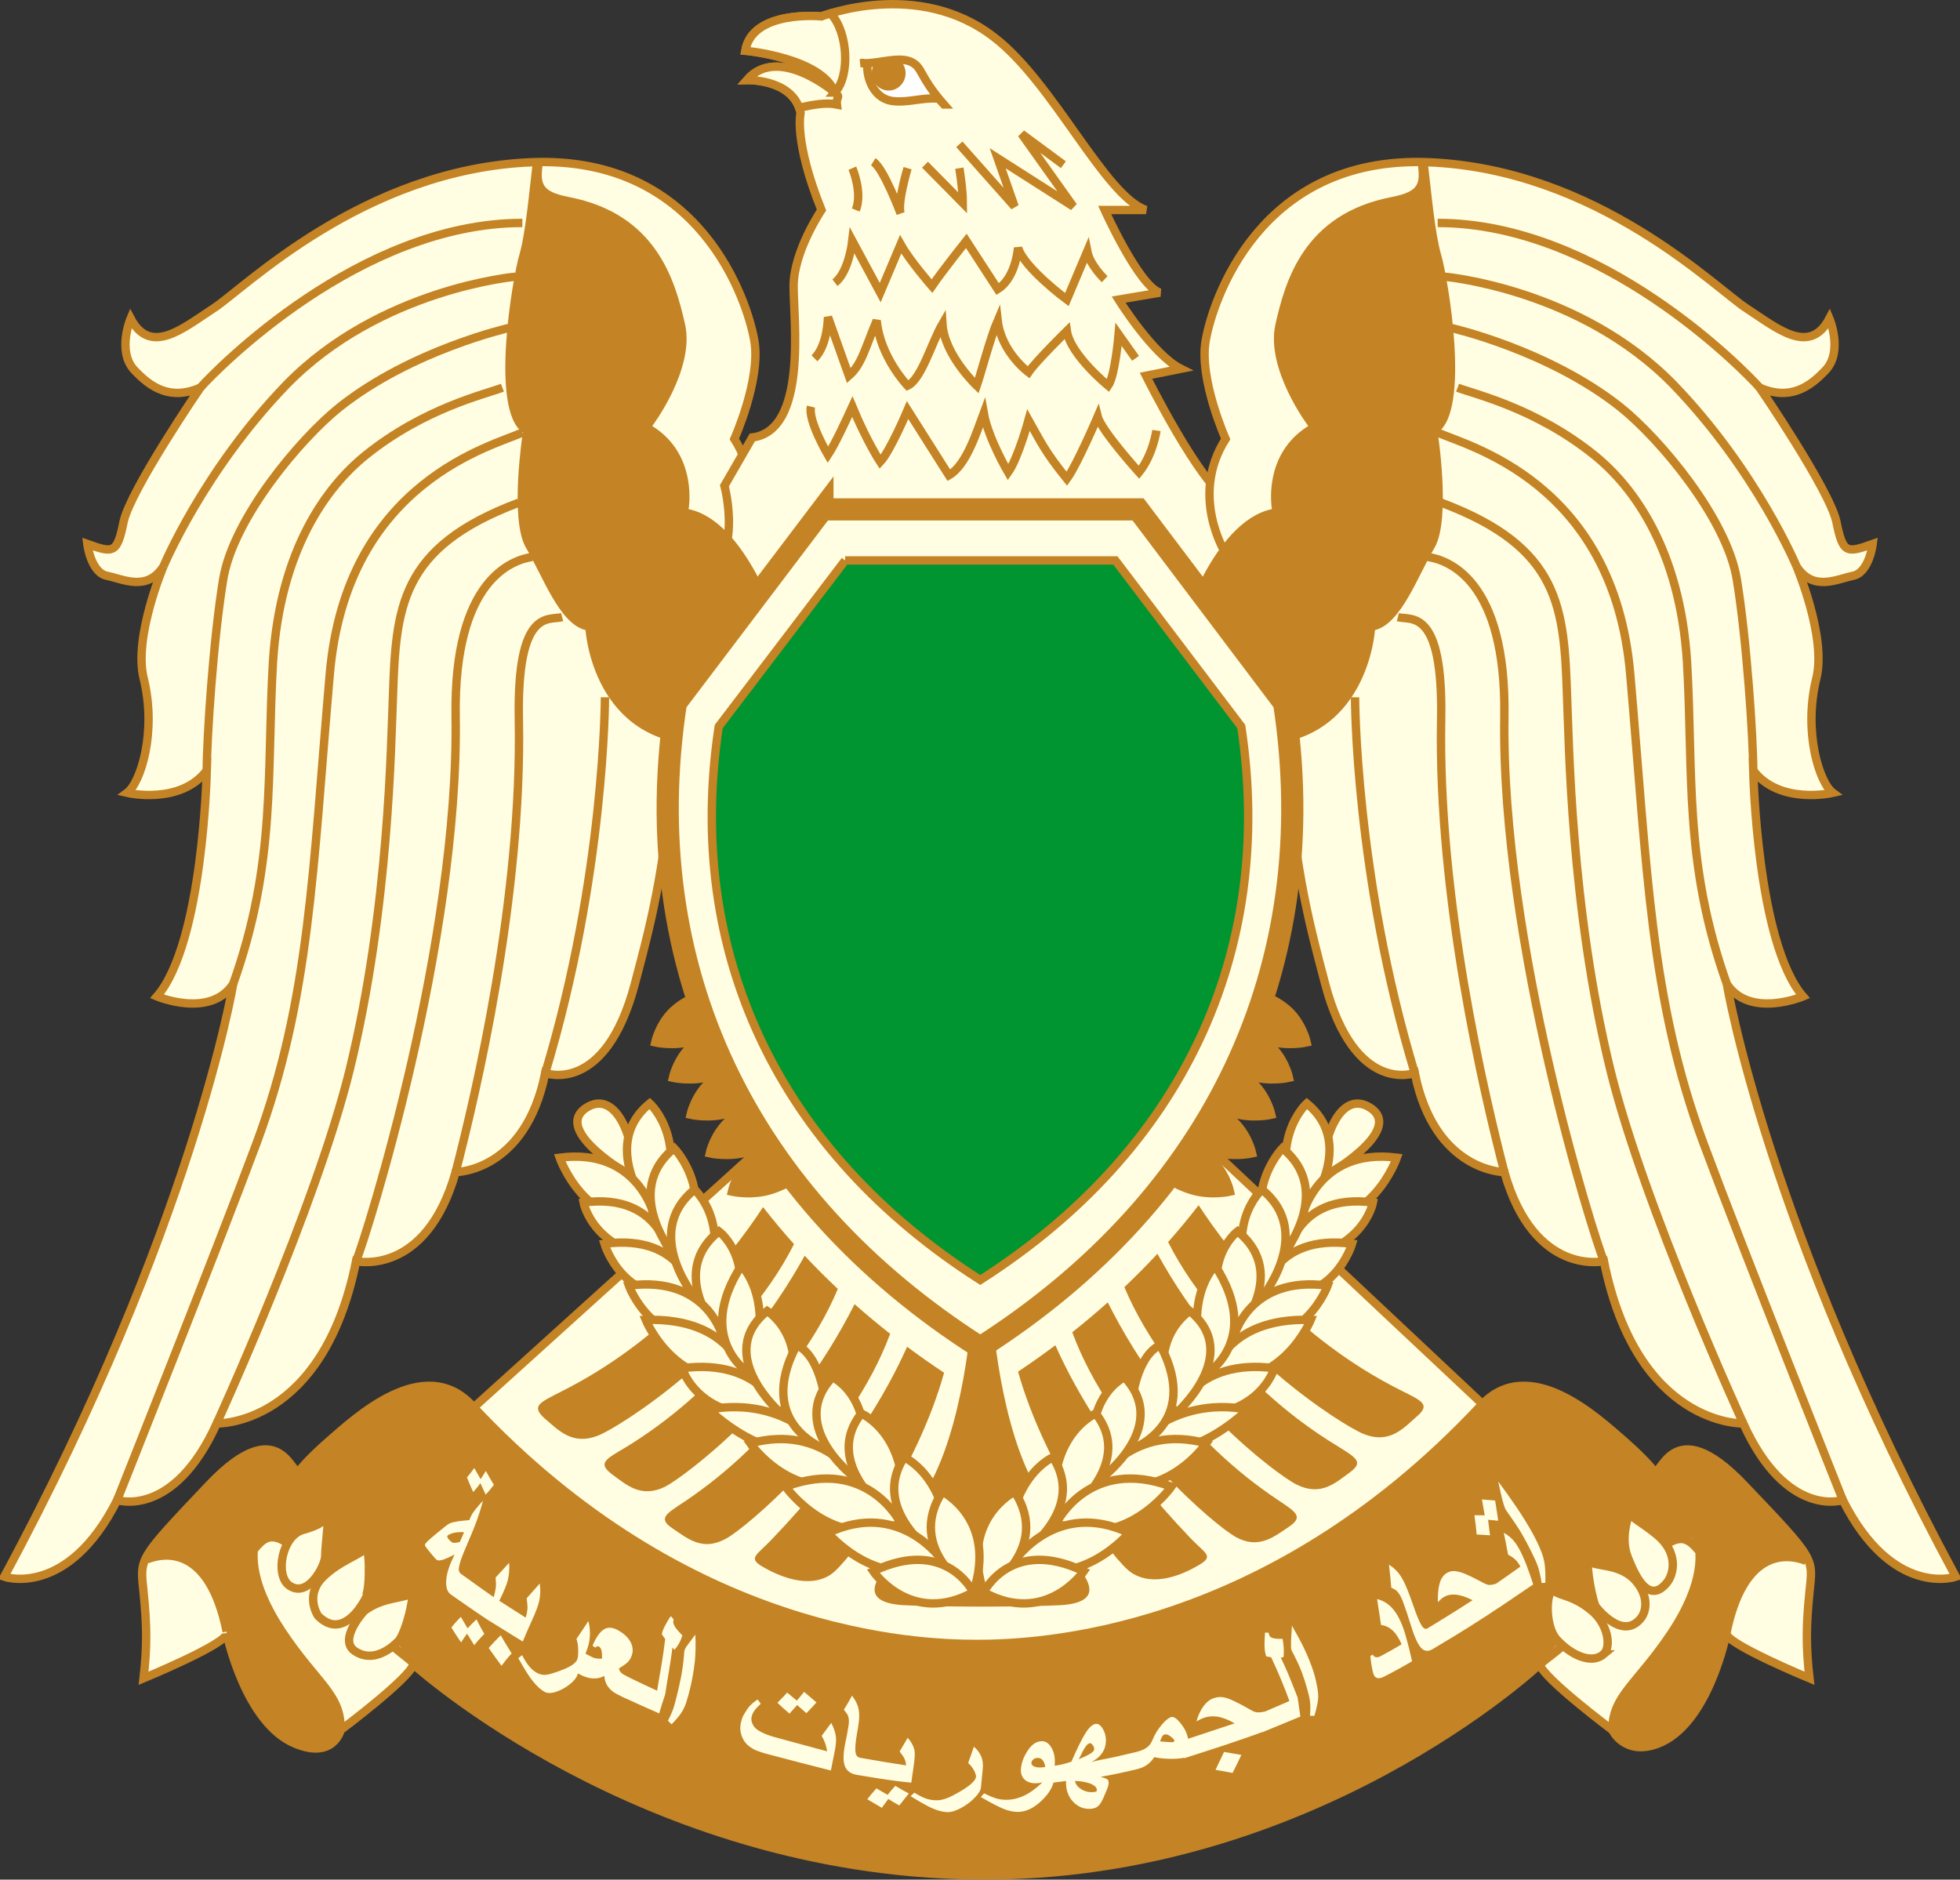 <?xml version="1.0" encoding="UTF-8" standalone="no"?>
<!-- Creator: CorelDRAW -->

<svg
   xmlns:dc="http://purl.org/dc/elements/1.1/"
   xmlns:cc="http://creativecommons.org/ns#"
   xmlns:rdf="http://www.w3.org/1999/02/22-rdf-syntax-ns#"
   xmlns:svg="http://www.w3.org/2000/svg"
   xmlns="http://www.w3.org/2000/svg"
   xmlns:sodipodi="http://sodipodi.sourceforge.net/DTD/sodipodi-0.dtd"
   xmlns:inkscape="http://www.inkscape.org/namespaces/inkscape"
   xml:space="preserve"
   width="441.907"
   height="423.794"
   shape-rendering="geometricPrecision"
   text-rendering="geometricPrecision"
   image-rendering="optimizeQuality"
   clip-rule="evenodd"
   viewBox="0 0 12471610 11960395"
   version="1.1"
   id="svg2"
   inkscape:version="0.47 r22583"
   sodipodi:docname="ZZ2.svg"
   style="fill-rule:evenodd"><rect x="0" y="0" width="12471610" height="11960395" fill="#333333" stroke="none"/><sodipodi:namedview
   pagecolor="#ffffff"
   bordercolor="#666666"
   borderopacity="1"
   objecttolerance="10"
   gridtolerance="10"
   guidetolerance="10"
   inkscape:pageopacity="0"
   inkscape:pageshadow="2"
   inkscape:window-width="1280"
   inkscape:window-height="1004"
   id="namedview174"
   showgrid="false"
   inkscape:zoom="1.4283661"
   inkscape:cx="367.43992"
   inkscape:cy="157.38768"
   inkscape:window-x="-8"
   inkscape:window-y="-8"
   inkscape:window-maximized="1"
   inkscape:current-layer="svg2" />
 <defs
   id="defs4"><inkscape:perspective
   sodipodi:type="inkscape:persp3d"
   inkscape:vp_x="0 : 230.31496 : 1"
   inkscape:vp_y="0 : 1000 : 0"
   inkscape:vp_z="460.62991 : 230.31496 : 1"
   inkscape:persp3d-origin="230.31496 : 153.5433 : 1"
   id="perspective178" />
   <clipPath
   id="id0">
    <path
   d="m 6270380,1184790 c -66510,-76010 -101350,-126680 -148860,-212190 -69670,-133020 -240700,-41180 -380050,-50680 22170,-6330 41170,6340 41170,22170 0,91850 50680,202700 158360,218530 98180,12670 190030,-22170 285040,-15830 15830,0 28500,22170 44340,38000 z"
   id="path7" />
   </clipPath>
 </defs>
 <g
   id="Layer_x0020_1"
   transform="translate(-264190,-519941.87)">
  <path
   d="m 6479410,12453400 c -2134640,-22170 -3585180,-1342860 -3585180,-1342860 -22170,88680 -462400,418060 -462400,418060 0,0 -44340,186860 -285040,88680 -323040,-129850 -440230,-703100 -440230,-703100 0,66510 -528910,285040 -528910,285040 22170,-196360 22170,-329380 0,-547910 -22170,-221700 -41170,-199530 418060,-684100 462400,-484570 528910,-22170 573250,-88680 0,0 44340,-63340 196360,-196360 155190,-133020 595420,-551080 902630,-218530 1371360,1466380 2837740,1517050 3211460,1517050 373720,0 1836930,-50670 3208290,-1517050 307210,-332550 747440,85510 902630,218530 152020,133020 196360,196360 196360,196360 44340,66510 110850,-395890 573250,88680 462400,484570 440230,462400 418060,684100 -22170,218530 -22170,351550 0,547910 0,0 -528910,-218530 -528910,-285040 0,0 -114020,582750 -440230,703100 -209030,76010 -285040,-88680 -285040,-88680 0,0 -440230,-329380 -462400,-418060 0,0 -1450540,1365030 -3582010,1342860 z"
   id="path11"
   style="fill:#009e60" />
  <polygon
   points="3122390,9616710 5255590,7687090 7795880,7666990 9835390,9583710 8394190,10692800 6457060,11343700 4363310,10752600 "
   id="polygon13"
   style="fill:#fffee2;stroke:#c48324;stroke-width:53340" />
  <g
   id="_47212472">
   <path
   id="_46568480"
   d="m 8258600,6851340 c 0,0 84840,0 188530,84840 103690,84840 131970,216810 131970,216810 0,0 -122550,28270 -245090,-9430 -122540,-37710 -179100,-94260 -179100,-94260 l 103690,-197960 z"
   style="fill:#c48324;stroke:#c48324;stroke-width:53340" />
   <path
   id="_105117120"
   d="m 8146060,7076430 c 0,0 84830,0 188520,84840 103690,84830 131970,216800 131970,216800 0,0 -122540,28280 -245080,-9420 -122540,-37710 -179100,-94270 -179100,-94270 l 103690,-197950 z"
   style="fill:#c48324;stroke:#c48324;stroke-width:53340" />
   <path
   id="_99531504"
   d="m 8033510,7311510 c 0,0 84840,0 188530,84840 103690,84840 131970,216810 131970,216810 0,0 -122540,28280 -245090,-9430 -122540,-37700 -179100,-94260 -179100,-94260 l 103690,-197960 z"
   style="fill:#c48324;stroke:#c48324;stroke-width:53340" />
   <path
   id="_100008936"
   d="m 7911540,7557170 c 0,0 84840,0 188530,84840 103690,84840 131970,216810 131970,216810 0,0 -122540,28280 -245080,-9430 -122550,-37710 -179110,-94260 -179110,-94260 l 103690,-197960 z"
   style="fill:#c48324;stroke:#c48324;stroke-width:53340" />
   <path
   id="_99531464"
   d="m 7770720,7800830 c 0,0 84840,0 188530,84830 103690,84840 131970,216810 131970,216810 0,0 -122540,28280 -245090,-9430 -122540,-37700 -179100,-94260 -179100,-94260 l 103690,-197950 z"
   style="fill:#c48324;stroke:#c48324;stroke-width:53340" />
  </g>
  <g
   id="_46848968">
   <path
   id="_103554712"
   d="m 4753500,6851340 c 0,0 -84840,0 -188530,84840 -103690,84840 -131970,216810 -131970,216810 0,0 122540,28270 245090,-9430 122540,-37710 179100,-94260 179100,-94260 l -103690,-197960 z"
   style="fill:#c48324;stroke:#c48324;stroke-width:53340" />
   <path
   id="_103622104"
   d="m 4866040,7076430 c 0,0 -84840,0 -188530,84840 -103690,84830 -131960,216800 -131960,216800 0,0 122540,28280 245080,-9420 122540,-37710 179100,-94270 179100,-94270 l -103690,-197950 z"
   style="fill:#c48324;stroke:#c48324;stroke-width:53340" />
   <path
   id="_100564448"
   d="m 4978590,7311510 c 0,0 -84840,0 -188530,84840 -103690,84840 -131970,216810 -131970,216810 0,0 122540,28280 245080,-9430 122550,-37700 179110,-94260 179110,-94260 l -103690,-197960 z"
   style="fill:#c48324;stroke:#c48324;stroke-width:53340" />
   <path
   id="_47610432"
   d="m 5100550,7557170 c 0,0 -84830,0 -188520,84840 -103690,84840 -131970,216810 -131970,216810 0,0 122540,28280 245080,-9430 122550,-37710 179100,-94260 179100,-94260 l -103690,-197960 z"
   style="fill:#c48324;stroke:#c48324;stroke-width:53340" />
   <path
   id="_46849008"
   d="m 5241380,7800830 c 0,0 -84840,0 -188530,84830 -103690,84840 -131970,216810 -131970,216810 0,0 122540,28280 245090,-9430 122540,-37700 179100,-94260 179100,-94260 l -103690,-197950 z"
   style="fill:#c48324;stroke:#c48324;stroke-width:53340" />
  </g>
  <path
   d="m 6501580,8928400 76010,-53840 c 0,0 44340,734770 297710,1143330 139350,221690 253370,462400 275540,506740 22170,41170 142520,190020 -133020,209030 -186860,9500 -506740,9500 -506740,9500 0,0 -316710,0 -503570,-9500 -275540,-19010 -155190,-167860 -133020,-209030 22170,-44340 136190,-285050 275540,-506740 253370,-408560 297710,-1143330 297710,-1143330 l 53840,53840 z"
   id="path27"
   style="fill:#c48324" />
  <path
   d="m 4937020,4041530 c 0,0 231200,-364210 0,-728430 0,0 171030,-383220 126690,-627090 -41180,-240700 -335720,-1175000 -1412540,-1133830 -1079990,41170 -1840090,810780 -2030120,931130 -190030,123520 -399060,304050 -525740,63350 0,0 -85510,202690 19000,323040 107680,117180 234370,199530 424390,117180 0,0 -443390,649260 -487730,851960 -41170,202690 -63340,202690 -231200,142520 0,0 22170,183690 126680,202700 104520,22160 253370,101340 357890,-60180 0,0 -190030,446560 -126690,709430 85520,345220 -19000,668270 -104510,731610 0,0 338880,79180 506740,-142520 0,0 -22170,1095820 -316710,1437870 0,0 338880,142520 484560,-79180 0,0 -253370,1539220 -1456870,3772040 0,0 402220,139350 718940,-487740 0,0 357880,120350 633420,-487730 0,0 674600,22170 886790,-1032480 0,0 443400,101340 633430,-566920 0,0 443390,0 570080,-630250 0,0 381360,144350 570080,-566920 121270,-457070 196410,-757870 259740,-1568660 166620,470660 303330,76210 333300,-39300 117420,-452630 40380,-1131600 40380,-1131600 z"
   id="path29"
   style="fill:#fffee2;stroke:#c48324;stroke-width:53340" />
  <path
   d="m 6479410,12453400 c -2134640,-22170 -3585180,-1342860 -3585180,-1342860 -22170,88680 -462400,418060 -462400,418060 0,0 -44340,186860 -285040,88680 -323040,-129850 -440230,-703100 -440230,-703100 0,66510 -528910,285040 -528910,285040 22170,-196360 22170,-329380 0,-547910 -22170,-221700 -41170,-199530 418060,-684100 462400,-484570 528910,-22170 573250,-88680 0,0 44340,-63340 196360,-196360 155190,-133020 595420,-551080 902630,-218530 1371360,1466380 2837740,1517050 3211460,1517050 373720,0 1836930,-50670 3208290,-1517050 307210,-332550 747440,85510 902630,218530 152020,133020 196360,196360 196360,196360 44340,66510 110850,-395890 573250,88680 462400,484570 440230,462400 418060,684100 -22170,218530 -22170,351550 0,547910 0,0 -528910,-218530 -528910,-285040 0,0 -114020,582750 -440230,703100 -209030,76010 -285040,-88680 -285040,-88680 0,0 -440230,-329380 -462400,-418060 0,0 -1450540,1365030 -3582010,1342860 z"
   id="path31"
   style="fill:#c48324" />
  <path
   d="m 2927990,11139900 c -22160,-18850 -33760,-29370 -33760,-29370 -22170,88680 -462400,418060 -462400,418060 0,0 -690,2900 -2350,7780 -16570,-65970 -44660,-171860 -69980,-239380 -39000,-104000 -227500,-286000 -364000,-487500 -136500,-201500 -117000,-416000 -117000,-416000 0,0 84500,-97500 149500,-91000 65000,6500 208000,117000 409500,305500 201500,188500 494000,526500 494000,526500 l -3510,5410 z m -1220720,-222450 -710,-3280 c 0,66510 -528910,285040 -528910,285040 22170,-196360 22170,-329380 0,-547910 -9620,-96170 -18590,-146450 11760,-212100 27520,-9860 69040,-22430 110590,-26210 71500,-6500 149500,13000 266500,110500 98380,81980 132430,320200 140770,393960 z m 10068700,-456490 c 19070,55860 10610,105040 2080,190340 -22170,218530 -22170,351550 0,547910 0,0 -446450,-184430 -518970,-265980 5040,-56420 29990,-283940 109470,-357740 91000,-84500 149500,-162500 286000,-143000 42910,6130 84510,16780 121420,28470 z m -1273440,1051520 c -88240,-67120 -421830,-325040 -441060,-401950 0,0 -21550,20250 -62910,55540 l -1510,-12080 c 0,0 214500,-195000 559000,-559000 344500,-364000 370500,-279500 435500,-292500 65000,-13000 84500,84500 84500,84500 0,0 0,136500 -32500,234000 -32500,97500 -169000,325000 -364000,552500 -195000,227500 -175500,338000 -175500,338000 l -1520,990 z"
   id="path33"
   style="fill:#fffee2" />
  <g
   id="_103757528">
   <path
   id="_104419856"
   d="m 5119610,8200970 c -222100,338530 -641230,853230 -1291080,1177160 -129850,66510 -186860,88680 -98180,167860 88680,76010 177360,174190 342050,107680 138800,-56050 902960,-539570 1244080,-1217270 -68350,-76220 -134000,-154690 -196870,-235430 z"
   style="fill:#c48324" />
   <path
   id="_104431664"
   d="m 5384270,8510300 c -190330,344590 -552050,863070 -1144010,1222550 -123520,72840 -174200,98180 -82350,167850 91850,66510 183690,155190 338880,79180 126980,-66140 817310,-585320 1098540,-1258430 -72690,-68250 -143070,-138630 -211060,-211150 z"
   style="fill:#c48324" />
   <path
   id="_100122360"
   d="m 5701900,8818540 c -177920,352920 -515700,877160 -1081590,1256350 -120350,79180 -171020,107690 -76010,171030 95010,63340 190030,148850 342050,63340 124180,-68700 788350,-618030 1041870,-1302110 -77430,-60810 -152910,-123680 -226320,-188610 z"
   style="fill:#c48324" />
   <path
   id="_100122256"
   d="m 6036160,9089590 c -131040,293890 -382720,726660 -858440,1222840 -98180,104510 -158350,120350 -60170,177360 98180,57010 288210,142520 430730,50670 117880,-76880 553000,-674300 723170,-1285440 -80070,-53210 -158550,-108350 -235290,-165430 z"
   style="fill:#c48324" />
   <path
   id="_104323120"
   d="m 7891130,8188780 c 221370,338500 640240,855050 1289830,1179850 133020,66510 186860,88680 98180,164690 -85510,76010 -174190,177360 -338880,110850 -138850,-56070 -901250,-542150 -1243390,-1220940 67450,-75920 132230,-154070 194260,-234450 z"
   style="fill:#c48324" />
   <path
   id="_102633280"
   d="m 7628950,8497920 c 190880,345220 553120,864540 1143450,1222260 120350,76010 171030,101350 82350,167850 -91850,66510 -183700,155190 -338880,79180 -129550,-63450 -815190,-583840 -1097180,-1257040 72440,-68600 142550,-139370 210260,-212250 z"
   style="fill:#c48324" />
   <path
   id="_104350776"
   d="m 7313050,8807180 c 177060,353540 513630,877930 1079300,1255050 117180,79170 167860,107680 76010,171020 -95010,63340 -193200,148860 -342050,66510 -126670,-71250 -787510,-619710 -1039270,-1302630 77360,-61250 152730,-124570 226010,-189950 z"
   style="fill:#c48324" />
   <path
   id="_105174832"
   d="m 6979480,9079970 c 130540,294200 381220,726620 855460,1222960 95010,101340 158350,117180 60170,174190 -95010,57010 -285040,145690 -430730,50670 -115170,-74210 -550820,-669610 -722180,-1279790 80790,-54040 159930,-110020 237280,-168030 z"
   style="fill:#c48324" />
  </g>
  <path
   d="m 7948950,4842820 310380,-658760 c -275540,-88680 -177360,-484570 -177360,-484570 -177360,-88680 -525740,-788620 -525740,-788620 l 221700,-44340 c -177360,-88680 -395890,-440230 -395890,-440230 l 262870,-44340 c -133020,-41170 -351550,-525740 -351550,-525740 l 262870,0 C 7293360,1767540 6967150,1045440 6590260,757230 6105690,380350 5491270,624210 5491270,624210 c 0,0 -440230,-44340 -484570,218540 0,0 484570,44340 570080,266030 0,0 -361050,-310370 -560580,-79170 0,0 297710,-9510 342050,209030 0,0 -44340,177350 133020,617580 0,0 -177360,262870 -177360,484570 0,218530 88680,918470 -262870,962810 l -177360,307210 c 0,0 133020,484570 -174190,617580 l 307210,614430 2942250,0 z"
   id="path44"
   style="fill:#fffee2;stroke:#c48324;stroke-width:53340" />
  <path
   d="m 7030490,1568020 c -88680,-65450 -177360,-130910 -266040,-196370 109800,154140 219590,308260 329380,462400 -160460,-102410 -320930,-204810 -481400,-307210 35900,102400 71790,204800 107680,307210 -117180,-131970 -234360,-263930 -351550,-395890 m -680930,152030 c 0,0 66510,155180 22170,266030 m 329380,-266030 c 0,0 -66510,221690 -44340,288200 0,0 -107680,-288200 -174190,-329380 m 547910,41180 c 0,0 22170,133010 22170,221690 0,0 -174190,-177350 -240700,-243860"
   id="path46"
   style="fill:none;stroke:#c48324;stroke-width:53340" />
  <path
   d="m 7293360,2296450 c 0,0 -93580,-88120 -110850,-177360 -43290,102410 -86570,204820 -129850,307210 0,0 -272440,-201690 -310380,-329380 -14960,129490 -63340,221700 -129850,262880 -66510,-102400 -133020,-204810 -199530,-307220 0,0 -151370,189970 -218530,288210 0,0 -139530,-159080 -199530,-266040 -43280,102410 -86560,204820 -129850,307210 -59120,-109780 -118230,-219570 -177360,-329380 0,0 -22170,199530 -110850,266040"
   id="path48"
   style="fill:none;stroke:#c48324;stroke-width:53340" />
  <path
   d="m 7489720,2800020 c -35900,-50670 -71800,-101340 -107680,-152020 0,0 -22170,262870 -66510,326220 0,0 -240700,-196370 -262870,-348390 0,0 -199530,196360 -243870,262870 0,0 -173130,-126640 -196360,-329380 -45410,105150 -110850,351550 -133020,414900 0,0 -205510,-193450 -218530,-392730 -69320,119490 -133020,351550 -221700,392730 0,0 -175510,-182820 -196360,-414900 -75380,180040 -95480,279870 -177360,351550 -44340,-124560 -88680,-249140 -133020,-373720 0,0 0,177360 -85510,262870"
   id="path50"
   style="fill:none;stroke:#c48324;stroke-width:53340" />
  <path
   d="m 7622740,3259260 c 0,0 -22170,155190 -110850,266030 0,0 -240700,-266030 -262870,-354710 0,0 -133020,310370 -196360,395890 -144130,-178460 -168910,-241180 -243870,-373720 0,0 -66510,243870 -129850,332540 0,0 -127170,-216510 -155190,-376880 -45430,121880 -110850,332540 -221700,395890 -87630,-138300 -175250,-276590 -262870,-414900 0,0 -110850,262880 -174190,329390 0,0 -84820,-128500 -177360,-351560 -38240,83650 -110850,240710 -155190,307220 0,0 -129850,-221700 -107680,-307220"
   id="path52"
   style="fill:none;stroke:#c48324;stroke-width:53340" />
  <path
   d="m 6270380,1184790 c -66510,-76010 -101350,-126680 -148860,-212190 -69670,-133020 -240700,-41180 -380050,-50680 22170,-6330 41170,6340 41170,22170 0,91850 50680,202700 158360,218530 98180,12670 190030,-22170 285040,-15830 15830,0 28500,22170 44340,38000 z"
   id="path54"
   style="fill:#ffffff" />
  <g
   clip-path="url(#id0)"
   id="g56">
   <g
   id="_45709960">
    <path
   id="_466408241"
   d="m 5918830,1096110 c -60180,0 -107680,-50670 -107680,-110840 0,-60180 47500,-107690 107680,-107690 60170,0 107680,47510 107680,107690 0,60170 -47510,110840 -107680,110840 z"
   style="fill:#c48324" />
   </g>
  </g>
  <path
   d="m 6270380,1184790 c -66510,-76010 -101350,-126680 -148860,-212190 -69670,-133020 -240700,-41180 -380050,-50680 22170,-6330 41170,6340 41170,22170 0,91850 50680,202700 158360,218530 98180,12670 190030,-22170 285040,-15830 15830,0 28500,22170 44340,38000 z"
   id="path60"
   style="fill:none;stroke:#c48324;stroke-width:53340" />
  <path
   d="m 5589450,1184790 c -6340,-53840 28500,-41170 -12670,-76010 0,0 -361050,-310370 -560580,-79170 0,0 266830,-8500 332870,176040 86760,-19520 171630,-35080 240380,-20860 z m -12670,-76010 c 98180,-107680 82350,-380050 -22170,-497230 l -5930,-6580 c -36680,11060 -57410,19240 -57410,19240 0,0 -440230,-44340 -484570,218540 0,0 484570,44340 570080,266030 z"
   id="path62"
   style="fill:#fffee2;stroke:#c48324;stroke-width:53340" />
  <path
   d="m 8062970,4041530 c 0,0 -231200,-364210 0,-728430 0,0 -171030,-383220 -126690,-627090 41180,-240700 335720,-1175000 1412540,-1133830 1079990,41170 1840090,810780 2030120,931130 190030,123520 399060,304050 525740,63350 0,0 85510,202690 -19000,323040 -107680,117180 -234370,199530 -424390,117180 0,0 443390,649260 487730,851960 41170,202690 63340,202690 231200,142520 0,0 -22170,183690 -126680,202700 -104520,22160 -253370,101340 -357890,-60180 0,0 190030,446560 126690,709430 -85520,345220 19000,668270 104510,731610 0,0 -338880,79180 -506740,-142520 0,0 22170,1095820 316710,1437870 0,0 -338880,142520 -484560,-79180 0,0 253370,1539220 1456870,3772040 0,0 -402220,139350 -718940,-487740 0,0 -357880,120350 -633420,-487730 0,0 -674600,22170 -886790,-1032480 0,0 -443400,101340 -633430,-566920 0,0 -443390,0 -570080,-630250 0,0 -381360,144350 -570080,-566920 -121270,-457070 -196410,-757870 -259740,-1568660 -166620,470660 -303330,76210 -333300,-39300 -117420,-452630 -40380,-1131600 -40380,-1131600 z"
   id="path64"
   style="fill:#fffee2;stroke:#c48324;stroke-width:53340" />
  <g
   id="_140533680">
   <path
   id="_103631224"
   d="M 11461300,2986880 C 11356780,2869700 10447820,1938570 9412170,1938570"
   style="fill:none;stroke:#c48324;stroke-width:53340" />
   <path
   id="_105021888"
   d="m 9456500,2280620 c 0,0 861460,76010 1456870,687260 528910,547910 782280,1156000 782280,1156000"
   style="fill:none;stroke:#c48324;stroke-width:53340" />
   <path
   id="_46525000"
   d="m 9497670,2606830 c 0,0 617590,139350 1076820,503570 253370,202700 677770,709440 741110,1095820 63340,383230 104510,1013480 104510,1216180"
   style="fill:none;stroke:#c48324;stroke-width:53340" />
   <path
   id="_104656736"
   d="m 9538840,2986880 c 107690,41180 497240,129860 867800,427570 253360,202690 547910,608080 592250,1317520 41170,709430 -22170,1276350 253370,2049120"
   style="fill:none;stroke:#c48324;stroke-width:53340" />
   <path
   id="_139206144"
   d="m 9412160,3271930 c 171020,82340 1121160,304040 1225670,1542380 107690,1235180 126690,2068130 465570,2980260 253370,680930 886790,2270820 886790,2270820"
   style="fill:none;stroke:#c48324;stroke-width:53340" />
   <path
   id="_104642216"
   d="m 11356800,9577660 c 0,0 -630260,-1374530 -845620,-2248660 -253370,-1035640 -262870,-2090290 -275540,-2372170 -19000,-570080 -41170,-953300 -801280,-1238340"
   style="fill:none;stroke:#c48324;stroke-width:53340" />
   <path
   id="_103540272"
   d="m 9348820,4063700 c 126680,19010 500400,142520 487730,1013480 -22170,1441040 566920,3306470 633430,3468000"
   style="fill:none;stroke:#c48324;stroke-width:53340" />
   <path
   id="_103540104"
   d="m 9158790,4446930 c 85510,22170 288210,-60180 275540,649260 -22170,1136990 275540,2394340 402220,2882070"
   style="fill:none;stroke:#c48324;stroke-width:53340" />
   <path
   id="_103508624"
   d="m 8886420,4956830 c 0,0 0,1133830 380050,2391180"
   style="fill:none;stroke:#c48324;stroke-width:53340" />
  </g>
  <path
   d="m 7768430,4548270 c 0,0 209030,-709430 589080,-788610 0,0 -63340,-345210 231200,-528910 0,0 -272370,-361050 -209030,-646090 63340,-281870 183690,-703100 737940,-810780 185660,-36020 182380,-89720 167830,-217420 15240,-3690 9960,-5120 63370,-4280 22830,186110 44340,446560 85510,589080 41170,139360 190030,988140 -22170,1130670 0,0 85510,547910 -19000,731600 -107680,180530 -212200,484570 -380060,525740 0,0 -44340,731610 -760110,731610 l -12660,-114020 -471900,-598590 z"
   id="path76"
   style="fill:#c48324" />
  <g
   id="_105015632">
   <path
   id="_46103624"
   d="M 1538700,2986880 C 1643220,2869700 2552180,1938570 3587830,1938570"
   style="fill:none;stroke:#c48324;stroke-width:53340" />
   <path
   id="_104746024"
   d="m 3543490,2280620 c 0,0 -861460,76010 -1456870,687260 -528910,547910 -782280,1156000 -782280,1156000"
   style="fill:none;stroke:#c48324;stroke-width:53340" />
   <path
   id="_139342672"
   d="m 3502320,2606830 c 0,0 -617590,139350 -1076820,503570 -253370,202700 -677770,709440 -741110,1095820 -63340,383230 -104510,1013480 -104510,1216180"
   style="fill:none;stroke:#c48324;stroke-width:53340" />
   <path
   id="_139342608"
   d="m 3461150,2986880 c -107690,41180 -497240,129860 -867790,427570 -253370,202690 -547920,608080 -592260,1317520 -41170,709430 22170,1276350 -253370,2049120"
   style="fill:none;stroke:#c48324;stroke-width:53340" />
   <path
   id="_105551120"
   d="m 3587830,3271930 c -171020,82340 -1121160,304040 -1225670,1542380 -107690,1235180 -126690,2068130 -465570,2980260 -253370,680930 -886790,2270820 -886790,2270820"
   style="fill:none;stroke:#c48324;stroke-width:53340" />
   <path
   id="_105551040"
   d="m 1643220,9577660 c 0,0 630260,-1374530 845620,-2248660 253370,-1035640 262870,-2090290 275540,-2372170 19000,-570080 41170,-953300 801280,-1238340"
   style="fill:none;stroke:#c48324;stroke-width:53340" />
   <path
   id="_102259512"
   d="m 3651170,4063700 c -126680,19010 -500400,142520 -487730,1013480 22170,1441040 -566920,3306470 -633430,3468000"
   style="fill:none;stroke:#c48324;stroke-width:53340" />
   <path
   id="_99299256"
   d="m 3841200,4446930 c -85510,22170 -288210,-60180 -275540,649260 22170,1136990 -275540,2394340 -402220,2882070"
   style="fill:none;stroke:#c48324;stroke-width:53340" />
   <path
   id="_105015672"
   d="m 4113570,4956830 c 0,0 0,1133830 -380050,2391180"
   style="fill:none;stroke:#c48324;stroke-width:53340" />
  </g>
  <path
   d="m 10416100,11025000 c -31670,0 -57010,-25340 -57010,-60180 0,-31670 25340,-57000 57010,-57000 31670,0 57000,25330 57000,57000 0,34840 -25330,60180 -57000,60180 z"
   id="path88"
   style="fill:#1f1a17;stroke:#1f1a17;stroke-width:7620" />
  <g
   id="_47344672">
   <path
   id="_47639088"
   d="m 10786700,9878530 c 88680,88680 221700,288210 266040,395890 41170,110850 63340,310380 -155190,639760 -221700,329380 -373720,395890 -373720,614420"
   style="fill:none;stroke:#c48324;stroke-width:53340" />
   <path
   id="_99394064"
   d="m 11755800,10451800 c -110850,-44340 -395890,-88680 -506740,462400"
   style="fill:none;stroke:#c48324;stroke-width:53340" />
   <path
   id="_100301656"
   d="m 11071700,10385300 c -107680,-129850 -174190,-110850 -525740,266040 -351550,373720 -351550,351550 -484570,459230"
   style="fill:none;stroke:#c48324;stroke-width:53340" />
  </g>
  <g
   id="_100125792">
   <path
   id="_47344584"
   d="m 2156290,9900700 c -85510,88680 -209030,253370 -250200,364220 -44340,110850 -66510,307210 152020,636590 221700,332550 373720,395890 373720,617590"
   style="fill:none;stroke:#c48324;stroke-width:53340" />
   <path
   id="_46467312"
   d="m 1199820,10442300 c 110850,-44340 395890,-88680 506740,459230"
   style="fill:none;stroke:#c48324;stroke-width:53340" />
   <path
   id="_102379224"
   d="m 1883920,10375800 c 107680,-133020 174190,-110850 525740,262870 351550,373720 351550,351550 484570,462400"
   style="fill:none;stroke:#c48324;stroke-width:53340" />
  </g>
  <path
   d="m 5234730,4548270 c 0,0 -209030,-709430 -589080,-788610 0,0 63340,-345210 -231200,-528910 0,0 272370,-361050 209030,-646090 -63340,-281870 -183690,-703100 -737940,-810780 -185660,-36020 -182380,-89720 -167830,-217420 -15240,-3690 -9960,-5120 -63370,-4280 -22830,186110 -44340,446560 -85510,589080 -41170,139360 -190030,988140 22170,1130670 0,0 -85510,547910 19000,731600 107680,180530 212200,484570 380060,525740 0,0 44340,731610 760110,731610 l 12660,-114020 471900,-598590 z"
   id="path98"
   style="fill:#c48324" />
  <g
   id="_104435904">
   <g
   id="g101">
    <path
   id="_103560856"
   d="m 10875400,10584800 c 41170,-57010 66510,-186860 -66510,-297710 -107680,-88680 -152020,-98180 -174190,-142520 0,0 -66510,152020 -12670,285040 25340,60180 120350,329380 253370,155190 z"
   style="fill:#fffee2;stroke:#c48324;stroke-width:53340" />
    <path
   id="_102668768"
   d="m 10698000,10825500 c 47510,-50670 60180,-158350 -38010,-259700 -104510,-101350 -253360,-72850 -281870,-114020 -28500,-41170 3170,199530 38010,288210 0,0 161520,218530 281870,85510 z"
   style="fill:#fffee2;stroke:#c48324;stroke-width:53340" />
    <path
   id="_102631856"
   d="m 10466800,11047200 c 53840,-47510 28500,-199530 -82340,-285040 -114020,-91850 -190030,-85510 -228040,-117180 -50670,-38010 -72840,215360 15840,310370 91840,98180 218530,155190 294540,91850 z"
   style="fill:#fffee2;stroke:#c48324;stroke-width:53340" />
   </g>
   <g
   id="g106">
    <path
   id="_103653024"
   d="m 2520510,11025000 c -104510,-72840 57010,-250200 60180,-253370 117180,-91850 266030,-79180 297710,-114020 31670,-38000 -15840,212200 -72850,297710 0,0 -142520,167860 -285040,69680 z"
   style="fill:#fffee2;stroke:#c48324;stroke-width:53340" />
    <path
   id="_102928352"
   d="m 2102450,10607000 c -88680,-66510 -44340,-313540 88680,-351550 76010,-22170 133020,-44340 152020,-88680 22170,-44340 -9500,186860 -9500,253370 0,63340 -110850,275540 -231200,186860 z"
   style="fill:#fffee2;stroke:#c48324;stroke-width:53340" />
    <path
   id="_105874096"
   d="m 2289310,10803300 c -6330,-6330 -85510,-133020 28510,-247030 104510,-104520 240700,-142520 269200,-183700 28500,-38000 34840,240700 6340,300880 69670,-145690 -95020,338880 -304050,129850 z"
   style="fill:#fffee2;stroke:#c48324;stroke-width:53340" />
   </g>
  </g>
  <g
   id="_24580424">
   <g
   id="g112">
    <path
   id="_103806952"
   d="m 8686890,8009930 c 0,0 519410,-291370 297710,-440230 -199530,-129850 -319880,231200 -297710,440230 z"
   style="fill:#fffee2;stroke:#c48324;stroke-width:53340" />
    <path
   id="_104449368"
   d="m 8544370,8275970 c 0,0 380050,-452900 34840,-734770 0,0 -278710,250200 -34840,734770 z"
   style="fill:#fffee2;stroke:#c48324;stroke-width:53340" />
    <path
   id="_104645832"
   d="m 8544370,8275970 c 0,0 95010,-456060 608090,-389550 0,0 -164690,475060 -608090,389550 z"
   style="fill:#fffee2;stroke:#c48324;stroke-width:53340" />
    <path
   id="_103805496"
   d="m 8446190,8538840 c 0,0 47510,-433890 554240,-367380 0,0 -60170,332540 -554240,367380 z"
   style="fill:#fffee2;stroke:#c48324;stroke-width:53340" />
    <path
   id="_101932816"
   d="m 8411350,8526170 c 0,0 357890,-418060 12670,-699930 0,0 -300880,310380 -12670,699930 z"
   style="fill:#fffee2;stroke:#c48324;stroke-width:53340" />
    <path
   id="_103627632"
   d="m 8300500,8757370 c 0,0 60180,-389550 566920,-323040 0,0 -120350,411720 -566920,323040 z"
   style="fill:#fffee2;stroke:#c48324;stroke-width:53340" />
    <path
   id="_99049696"
   d="m 8281500,8792210 c 0,0 357880,-421220 12670,-703100 0,0 -278710,250200 -12670,703100 z"
   style="fill:#fffee2;stroke:#c48324;stroke-width:53340" />
    <path
   id="_104486544"
   d="m 8113640,9032910 c 0,0 370550,-399050 25340,-677760 0,0 -285040,215360 -25340,677760 z"
   style="fill:#fffee2;stroke:#c48324;stroke-width:53340" />
    <path
   id="_101206832"
   d="m 8113640,9032910 c 0,0 91850,-399050 598590,-332540 0,0 -152020,421220 -598590,332540 z"
   style="fill:#fffee2;stroke:#c48324;stroke-width:53340" />
    <path
   id="_101206728"
   d="m 7971120,9286280 c 0,0 79180,-386390 633430,-367380 0,0 -186860,452890 -633430,367380 z"
   style="fill:#fffee2;stroke:#c48324;stroke-width:53340" />
    <path
   id="_101024624"
   d="m 7939450,9264110 c 0,0 361050,-218530 57010,-690430 0,0 -218530,205860 -57010,690430 z"
   style="fill:#fffee2;stroke:#c48324;stroke-width:53340" />
    <path
   id="_101024416"
   d="m 7743090,9517480 c 0,0 126680,-357880 630260,-291370 0,0 -104520,357880 -630260,291370 z"
   style="fill:#fffee2;stroke:#c48324;stroke-width:53340" />
    <path
   id="_46828048"
   d="m 7743090,9517480 c 0,0 433890,-376890 91850,-655590 0,0 -310380,193190 -91850,655590 z"
   style="fill:#fffee2;stroke:#c48324;stroke-width:53340" />
    <path
   id="_104761152"
   d="m 7448550,9748680 c 0,0 262870,-351550 753770,-259700 0,0 -348380,361050 -753770,259700 z"
   style="fill:#fffee2;stroke:#c48324;stroke-width:53340" />
    <path
   id="_46069120"
   d="m 7448550,9748680 c 0,0 468730,-155190 199530,-668260 0,0 -212200,50670 -199530,668260 z"
   style="fill:#fffee2;stroke:#c48324;stroke-width:53340" />
    <path
   id="_46255968"
   d="m 7249020,9945040 c 0,0 224860,-370550 690430,-240700 0,0 -262870,389560 -690430,240700 z"
   style="fill:#fffee2;stroke:#c48324;stroke-width:53340" />
    <path
   id="_103542464"
   d="m 7249020,9945040 c 0,0 475070,-335710 171020,-661920 0,0 -304040,136180 -171020,661920 z"
   style="fill:#fffee2;stroke:#c48324;stroke-width:53340" />
    <path
   id="_105750120"
   d="m 6986150,10211100 c 0,0 525740,-345220 250200,-696770 0,0 -338880,145690 -250200,696770 z"
   style="fill:#fffee2;stroke:#c48324;stroke-width:53340" />
    <path
   id="_105351176"
   d="m 6986150,10211100 c 0,0 209030,-427560 731600,-231200 0,0 -300870,424390 -731600,231200 z"
   style="fill:#fffee2;stroke:#c48324;stroke-width:53340" />
    <path
   id="_101931704"
   d="m 6678940,10474000 c 0,0 525740,-307210 285040,-680930 0,0 -307210,129850 -285040,680930 z"
   style="fill:#fffee2;stroke:#c48324;stroke-width:53340" />
    <path
   id="_47332864"
   d="m 6720110,10451800 c 0,0 266040,-395890 728440,-177360 0,0 -332550,395890 -728440,177360 z"
   style="fill:#fffee2;stroke:#c48324;stroke-width:53340" />
    <path
   id="_105891832"
   d="m 6523750,10651300 c 0,0 440230,-266040 196360,-639760 0,0 -351550,177360 -196360,639760 z"
   style="fill:#fffee2;stroke:#c48324;stroke-width:53340" />
    <path
   id="_47370536"
   d="m 6523750,10651300 c 0,0 174190,-354720 636590,-133020 0,0 -240700,351550 -636590,133020 z"
   style="fill:#fffee2;stroke:#c48324;stroke-width:53340" />
   </g>
   <g
   id="g137">
    <path
   id="_102614544"
   d="m 4290930,8009930 c 0,0 -519410,-291370 -297710,-440230 199530,-129850 319880,231200 297710,440230 z"
   style="fill:#fffee2;stroke:#c48324;stroke-width:53340" />
    <path
   id="_102614440"
   d="m 4433450,8275970 c 0,0 -380050,-452900 -34840,-734770 0,0 278710,250200 34840,734770 z"
   style="fill:#fffee2;stroke:#c48324;stroke-width:53340" />
    <path
   id="_46829752"
   d="m 4433450,8275970 c 0,0 -95010,-456060 -608090,-389550 0,0 164690,475060 608090,389550 z"
   style="fill:#fffee2;stroke:#c48324;stroke-width:53340" />
    <path
   id="_46177608"
   d="m 4531630,8538840 c 0,0 -47510,-433890 -554240,-367380 0,0 60170,332540 554240,367380 z"
   style="fill:#fffee2;stroke:#c48324;stroke-width:53340" />
    <path
   id="_104377952"
   d="m 4566470,8526170 c 0,0 -357880,-418060 -12670,-699930 0,0 300880,310380 12670,699930 z"
   style="fill:#fffee2;stroke:#c48324;stroke-width:53340" />
    <path
   id="_105639712"
   d="m 4677320,8757370 c 0,0 -60180,-389550 -566920,-323040 0,0 120360,411720 566920,323040 z"
   style="fill:#fffee2;stroke:#c48324;stroke-width:53340" />
    <path
   id="_106411920"
   d="m 4699490,8792210 c 0,0 -361050,-421220 -15840,-703100 0,0 278710,250200 15840,703100 z"
   style="fill:#fffee2;stroke:#c48324;stroke-width:53340" />
    <path
   id="_105260896"
   d="m 4864180,9032910 c 0,0 -370550,-399050 -25340,-677760 0,0 288210,215360 25340,677760 z"
   style="fill:#fffee2;stroke:#c48324;stroke-width:53340" />
    <path
   id="_105260640"
   d="m 4864180,9032910 c 0,0 -91850,-399050 -598590,-332540 0,0 152020,421220 598590,332540 z"
   style="fill:#fffee2;stroke:#c48324;stroke-width:53340" />
    <path
   id="_104931024"
   d="m 5006700,9286280 c 0,0 -79180,-386390 -633420,-367380 0,0 186860,452890 633420,367380 z"
   style="fill:#fffee2;stroke:#c48324;stroke-width:53340" />
    <path
   id="_104930944"
   d="m 5038370,9264110 c 0,0 -361050,-218530 -57010,-690430 0,0 221700,205860 57010,690430 z"
   style="fill:#fffee2;stroke:#c48324;stroke-width:53340" />
    <path
   id="_103620080"
   d="m 5237900,9517480 c 0,0 -126690,-357880 -633430,-291370 0,0 104520,357880 633430,291370 z"
   style="fill:#fffee2;stroke:#c48324;stroke-width:53340" />
    <path
   id="_103619976"
   d="m 5237900,9517480 c 0,0 -437060,-376890 -91850,-655590 0,0 310380,193190 91850,655590 z"
   style="fill:#fffee2;stroke:#c48324;stroke-width:53340" />
    <path
   id="_103606272"
   d="m 5532440,9748680 c 0,0 -262870,-351550 -756940,-259700 0,0 351550,361050 756940,259700 z"
   style="fill:#fffee2;stroke:#c48324;stroke-width:53340" />
    <path
   id="_104403680"
   d="m 5532440,9748680 c 0,0 -471900,-155190 -199530,-668260 0,0 212200,50670 199530,668260 z"
   style="fill:#fffee2;stroke:#c48324;stroke-width:53340" />
    <path
   id="_100012624"
   d="m 5731970,9945040 c 0,0 -224870,-370550 -693600,-240700 0,0 266040,389560 693600,240700 z"
   style="fill:#fffee2;stroke:#c48324;stroke-width:53340" />
    <path
   id="_100127104"
   d="m 5731970,9945040 c 0,0 -475070,-335710 -171030,-661920 0,0 304050,136180 171030,661920 z"
   style="fill:#fffee2;stroke:#c48324;stroke-width:53340" />
    <path
   id="_100126896"
   d="m 5994840,10211100 c 0,0 -525740,-345220 -250200,-696770 0,0 338880,145690 250200,696770 z"
   style="fill:#fffee2;stroke:#c48324;stroke-width:53340" />
    <path
   id="_46386328"
   d="m 5994840,10211100 c 0,0 -209030,-427560 -731600,-231200 0,0 300870,424390 731600,231200 z"
   style="fill:#fffee2;stroke:#c48324;stroke-width:53340" />
    <path
   id="_46386224"
   d="m 6302050,10474000 c 0,0 -525740,-307210 -285040,-680930 0,0 307210,129850 285040,680930 z"
   style="fill:#fffee2;stroke:#c48324;stroke-width:53340" />
    <path
   id="_47111216"
   d="m 6260880,10451800 c 0,0 -266040,-395890 -728440,-177360 0,0 332550,395890 728440,177360 z"
   style="fill:#fffee2;stroke:#c48324;stroke-width:53340" />
    <path
   id="_47502104"
   d="m 6457240,10651300 c 0,0 -440230,-266040 -196360,-639760 0,0 351550,177360 196360,639760 z"
   style="fill:#fffee2;stroke:#c48324;stroke-width:53340" />
    <path
   id="_45802712"
   d="m 6457240,10651300 c 0,0 -174190,-354720 -636590,-133020 0,0 240700,351550 636590,133020 z"
   style="fill:#fffee2;stroke:#c48324;stroke-width:53340" />
   </g>
  </g>
  <polygon
   points="6672600,5976640 6545920,5583920 6419230,5976640 6004340,5976640 6340060,6220510 6210200,6613230 6545920,6369370 6878470,6613230 6751780,6220510 7087500,5976640 "
   id="polygon162"
   style="fill:#009e60" />
  <polygon
   points="6672600,7230820 6545920,6838100 6419230,7230820 6004340,7230820 6340060,7474690 6210200,7867410 6545920,7623550 6878470,7867410 6751780,7474690 7087500,7230820 "
   id="polygon164"
   style="fill:#c48324;stroke:#c48324;stroke-width:53340" />
  <path
   d="M 5497320,3761270 4565210,4992050 C 4306810,6671660 5011230,8145730 6501640,9094650 7990180,8145210 8692980,6670420 8434780,4992050 l -928830,-1230780 -2008630,0 z"
   id="path166"
   style="fill:#fffee2;stroke:#c48324;stroke-width:141110" />
  <path
   d="M 5641730,4086190 4837620,5143020 C 4618660,6586560 5219980,7847890 6501640,8664700 7781430,7847360 8381150,6585320 8162370,5143020 l -800830,-1056830 -1719810,0 z"
   id="path168"
   style="fill:#009530;stroke:#c48324;stroke-width:53340" />
  <path
   d="m 6479410,12453400 c -2134640,-22170 -3585180,-1342860 -3585180,-1342860 -22170,88680 -462400,418060 -462400,418060 0,0 -44340,186860 -285040,88680 -323040,-129850 -440230,-703100 -440230,-703100 0,66510 -528910,285040 -528910,285040 22170,-196360 22170,-329380 0,-547910 -22170,-221700 -41170,-199530 418060,-684100 462400,-484570 528910,-22170 573250,-88680 0,0 44340,-63340 196360,-196360 155190,-133020 595420,-551080 902630,-218530 1371360,1466380 2837740,1517050 3211460,1517050 373720,0 1836930,-50670 3208290,-1517050 307210,-332550 747440,85510 902630,218530 152020,133020 196360,196360 196360,196360 44340,66510 110850,-395890 573250,88680 462400,484570 440230,462400 418060,684100 -22170,218530 -22170,351550 0,547910 0,0 -528910,-218530 -528910,-285040 0,0 -114020,582750 -440230,703100 -209030,76010 -285040,-88680 -285040,-88680 0,0 -440230,-329380 -462400,-418060 0,0 -1450540,1365030 -3582010,1342860 z"
   id="path170"
   style="fill:none;stroke:#c48324;stroke-width:53340" />
  <path
   d="m 3406840,9968210 c -16170,20990 -32340,41510 -52180,62270 -11750,-24440 -22050,-48440 -33800,-72890 -13220,19150 -29390,38070 -45570,56750 -13970,-30910 -27920,-62060 -39680,-93190 16170,-20300 33070,-40380 46290,-60210 13970,23760 27200,47290 40430,71280 11760,-17530 22790,-35070 33070,-52600 16900,29300 33070,59050 51440,88590 z m -228550,729410 c -15440,-10590 -30900,-21430 -45570,-31820 -8100,-5750 -15070,-13890 -19840,-23540 -9180,-18490 -11910,-43390 -8810,-74500 4240,-42690 22040,-94820 52910,-156410 -30870,16150 -53840,26250 -69080,31610 -21510,7550 -36120,8660 -44840,2540 -3760,-2640 -8380,-7580 -13950,-13850 -12070,-13570 -22590,-26770 -33820,-40360 -14490,-17560 -22520,-28770 -25710,-34150 -2720,-4570 -1390,-9880 2200,-15690 5220,-8480 29200,-30260 72760,-65970 41680,-34180 68110,-56090 80840,-61830 10810,-4880 26430,-8910 48500,-12450 12450,-1990 30120,-4400 51440,-6230 8070,-690 16900,-1620 24980,-2070 2210,-4850 4170,-10010 5880,-14540 1960,-5180 4700,-9320 6620,-13610 5420,-12100 15090,-25760 27930,-41760 12140,-15140 27190,-33680 47030,-53520 -14690,53760 -32120,108340 -52910,161480 -21090,53910 -45290,107550 -67620,161490 -21030,50780 -32490,87880 -33800,110030 -890,14990 4500,25710 14700,32760 14780,10250 29400,21220 44090,32060 -22790,43380 -44090,86980 -63930,130330 z m 11760,-365850 c 9550,-21000 18360,-41760 27180,-62070 -10290,-680 -17650,-770 -22040,-680 -18370,360 -32300,1990 -43360,4610 -10250,2440 -17590,5200 -24260,8300 -8750,4060 -13970,7610 -16170,11080 -2930,4610 -620,10760 5890,19150 5990,7740 12690,14510 19840,19840 4610,3430 11750,5630 18370,5530 7360,-120 19840,-2070 34550,-5760 z m 191070,504270 c -76430,-50060 -151390,-102190 -224140,-153180 20570,-43370 41890,-86970 65400,-130570 59520,43380 121260,87200 182980,130570 7360,-23530 11630,-45010 13980,-64350 1300,-10850 740,-30920 -1470,-60670 28660,-31150 57320,-62290 85980,-93670 2930,39220 -30,75890 -8090,109570 -8100,33920 -28470,79330 -57320,137730 -20380,41250 -39680,83040 -57320,124570 z m -35280,80280 c -22770,23990 -44820,47980 -63940,72210 -16170,-24690 -30120,-48910 -45550,-73360 -13970,18680 -27200,37140 -38220,55590 -22050,-31600 -42630,-62970 -61730,-94580 17630,-22840 37480,-45210 60260,-67590 13960,23760 28660,48210 42610,72440 18380,-19160 36760,-38070 56600,-56760 15430,31380 32340,61600 49970,92050 z m 244720,49130 c -79360,-49130 -158000,-97580 -235160,-145790 19100,-43140 38940,-86500 60260,-129880 63930,40850 127880,81670 193270,123190 8090,-23290 11290,-44520 11770,-64130 240,-10140 -1480,-29990 -5150,-59060 27940,-31370 55120,-62520 83060,-93650 5860,38750 4040,75360 -2950,109100 -6960,33620 -24780,78670 -51440,136580 -18900,41030 -36740,82350 -53660,123640 z m -70550,75670 c -24970,26300 -45560,52370 -64660,78440 -28670,-38070 -55120,-75670 -81580,-113280 23520,-26990 49230,-53740 76430,-80730 22790,38520 44840,77050 69810,115570 z m 418170,137490 c -6390,18500 -23340,39010 -49980,59970 -27000,21240 -54530,36060 -83770,45910 -31000,10450 -56060,11440 -75700,690 -23730,-13000 -48070,-35980 -74220,-67810 -22340,-27210 -52920,-75910 -92610,-146270 8100,-6450 16170,-13140 24260,-19150 17630,33000 33130,57180 46290,72440 13290,15400 27320,27750 44110,37850 18470,11100 38260,16560 59530,14980 22090,-1630 52700,-11870 94060,-26980 61520,-22480 96210,-45020 106560,-69900 5070,-12250 6950,-31150 6610,-55590 -390,-28390 -2940,-53760 -11020,-76360 26460,-37840 50700,-75430 75700,-113280 8820,31840 11380,64350 9540,98050 -1840,33880 -11150,68230 -25710,103810 -19230,47000 -37270,94170 -53650,141640 z m 310860,150410 c -21310,-9920 -41740,-19910 -61740,-30450 -23340,-12290 -40920,-27630 -54380,-46140 -13720,-18850 -21310,-41300 -23500,-68520 -27200,14540 -55820,19570 -88940,14310 -20540,-3260 -42520,-10790 -64660,-22610 -14610,-7800 -29410,-15230 -42640,-22370 15440,-41990 31610,-84200 48500,-126190 13980,7380 27930,15030 41910,22830 22750,12710 38200,19640 48510,21910 9530,2110 25710,3470 43340,2310 -730,-22150 -1050,-39080 -3660,-50280 -3270,-13950 -9620,-22520 -16920,-26760 -2990,-1750 -5950,-2370 -9540,-1380 -3040,840 -8820,3680 -13220,8530 -6620,-4150 -11770,-8310 -17640,-12690 23500,-55600 48820,-90320 74960,-105200 25300,-14410 55910,-11380 91120,9240 36060,21120 62560,45940 77150,75200 14080,28190 16570,57830 5150,86500 -6200,15610 -14150,29140 -24980,39920 -11230,11150 -30870,23750 -55120,39440 1470,8080 3740,14960 9560,22150 5930,7330 11900,12190 18370,15690 19980,10800 39690,20990 61000,31380 -15430,41040 -29410,82340 -42630,123180 z m 209460,93650 c -81580,-35750 -160960,-71280 -238850,-107500 13230,-41060 27920,-82350 42610,-123640 60270,29760 122000,58350 183000,86730 8820,-54900 18780,-109510 27930,-164010 9200,-54830 16900,-109580 23510,-164490 -8080,-10830 -14690,-21450 -21310,-31830 3680,-17530 10340,-34360 18380,-49600 10310,-19580 22050,-41280 38950,-65050 5870,6700 11760,13620 17630,20770 740,1840 -920,5780 -2200,13140 -1670,9570 3880,22950 13220,37380 9040,13950 25000,31140 44840,52360 -5890,17540 -12690,34680 -21320,50050 -9000,16010 -19100,29300 -28660,40850 -4410,-4850 -9550,-9470 -13230,-14090 -6610,49840 -13180,99780 -22050,149260 -8760,49020 -16160,99190 -24250,148790 -13230,40140 -26460,80510 -38200,120880 z m 171960,-68970 c -8410,25970 -19900,47950 -32340,66900 -12530,19110 -33070,42900 -60250,71510 -8100,-7380 -16180,-15230 -23530,-22610 17640,-34830 29940,-63500 37480,-87200 5670,-17830 12520,-45220 21320,-81200 8830,-36200 17290,-72520 24250,-108650 6980,-36280 14020,-80220 18360,-132190 1520,-18160 2500,-30390 3690,-36680 1730,-9170 9500,-22660 22770,-40360 13170,-17580 27930,-38070 46310,-61830 2930,56520 2870,113170 -2940,169330 -6660,64280 -17520,118900 -27940,164250 -7950,34680 -17220,67950 -27180,98730 z m 828980,-1160 c -19850,22830 -41910,45910 -63940,68750 -20590,-17300 -38960,-34610 -58790,-51910 -16180,18000 -33080,36220 -48510,54680 -27190,-22610 -52180,-44990 -77170,-68970 20580,-21460 42630,-42680 61730,-65060 20590,16840 41160,33910 61740,50970 16170,-18670 31600,-37130 46290,-55580 26460,22370 52910,44740 78650,67120 z m 91850,433460 c -135950,-34840 -272110,-69210 -404930,-104960 -37660,-10150 -63180,-19450 -75700,-24920 -11720,-5130 -23510,-12700 -37480,-22840 -23500,-17060 -40340,-40370 -50700,-70810 -10210,-30010 -9940,-60110 -1470,-90200 3280,-11660 6310,-22290 10280,-30920 4110,-8900 11060,-18680 17640,-29980 9570,-16370 19120,-29520 29400,-39910 9550,-9680 24250,-22610 47030,-37600 5880,9000 12490,17990 19850,26980 -18380,17310 -31800,31520 -39690,42680 -8280,11690 -14080,23270 -17640,35990 -4520,16120 -3710,32780 4420,49830 8030,16850 19300,30360 36740,41290 9760,6120 23470,13740 41160,21220 16110,6810 35070,13830 55120,19380 112980,31340 227070,61590 342460,92730 -5140,-23060 -8790,-39700 -12500,-50050 -4360,-12230 -11020,-28140 -22780,-48440 20580,-27460 41160,-55130 61000,-82590 18380,35750 27760,66690 30120,92740 2040,22380 -820,54650 -9540,95510 -8170,38270 -15430,76580 -22790,114870 z m 236640,39440 c -23500,-3920 -47030,-7670 -69080,-11290 -39670,-6520 -64310,-23260 -77160,-52380 -13620,-30890 -13350,-80840 730,-148330 7950,-38160 15620,-76440 21310,-114650 3860,-25920 2570,-46670 -4410,-62970 -3290,-7700 -11760,-20070 -25710,-37370 19100,-29070 36000,-58830 52170,-88820 18380,24690 31320,48090 38220,70830 7790,25690 9020,57690 5130,95270 -2710,26320 -8000,52480 -12480,78890 -9480,55940 -12560,95650 -8080,118810 3590,18630 13250,28990 30120,31830 22800,3830 45570,7840 68350,11770 -7340,36210 -13230,72200 -19110,108410 z m 274850,38070 c -104350,-10150 -207960,-26990 -310120,-43830 5880,-36220 12480,-72440 19100,-108650 85260,14760 171970,29520 257950,42210 -1470,-18000 -5430,-33530 -12490,-46820 -3960,-7470 -12480,-21230 -28660,-41530 16910,-28830 34540,-57900 51450,-87200 21310,24460 35600,48860 41880,74050 6210,24900 2440,61290 -4400,109120 -4910,34290 -9560,68510 -14710,102650 z m -15430,68520 c -20570,25130 -40420,50740 -60990,76350 -23510,-12910 -46300,-26990 -69820,-41300 -13960,18930 -27930,37610 -41150,56300 -31600,-18230 -62460,-36460 -92600,-54670 18380,-23080 37480,-46380 58050,-69220 23520,13620 47050,27450 71300,41290 14690,-19370 31590,-38290 49230,-57430 27930,17760 56590,33450 85980,48680 z m 458590,-37380 c -1460,15870 -14050,37990 -38960,63900 -26540,27620 -54850,48240 -88190,66210 -34280,18480 -64660,27590 -90390,26060 -28650,-1700 -60870,-10420 -94070,-25370 -29260,-13180 -74230,-38290 -135950,-75890 7340,-7610 16170,-15230 23510,-22840 28670,17760 52260,29600 71300,36680 16950,6290 36730,10310 58040,11760 22780,1540 47120,-1850 72040,-10610 24310,-8540 56790,-25250 99200,-50530 58990,-35160 89420,-66000 91860,-86720 1230,-10420 -3370,-24280 -11760,-40380 -10010,-19230 -22050,-34840 -38210,-48680 13230,-34130 24260,-68970 36740,-103790 20590,17290 35900,37550 46310,61130 10170,23020 13110,49820 10290,79810 -3770,39890 -8100,79520 -11760,119260 z m 465930,-59520 c -2100,45210 -28530,93880 -80110,143030 -49850,47500 -99210,69960 -146980,71280 -27180,750 -59500,-5380 -91860,-18220 -31570,-12530 -81580,-38060 -147720,-76590 5880,-7850 13230,-15460 21320,-23300 35280,17760 64620,29490 86710,34840 19790,4800 41170,6750 64670,5990 32340,-1060 66110,-9350 98480,-24220 38890,-17870 78640,-46140 120530,-86270 -13230,3220 -25720,4870 -34560,5310 -33040,1630 -58950,-5830 -77150,-22150 -17810,-15960 -26840,-38570 -24980,-67360 2530,-39010 17100,-76700 40410,-113730 25190,-40010 52230,-60240 85250,-63910 25030,-2780 47350,7890 64680,34150 17200,26090 26920,59540 25710,99890 -990,33690 -2830,67600 -4400,101260 z m -56580,-71740 c -6620,-41300 -24250,-59750 -52200,-57440 -11000,910 -19530,4690 -25710,10840 -7040,6990 -9960,13590 -10300,21230 -390,9210 5710,17270 18380,22610 13040,5490 30170,7310 52190,5310 5910,-540 11750,-1860 17640,-2550 z m 509270,31150 c -33800,7610 -67580,15390 -99940,21220 -7320,1310 -14690,2180 -22780,3700 -6590,1230 -19840,3670 -34540,7140 11760,3700 22460,6120 34540,10620 11550,4290 16530,13820 16900,24670 350,10380 -2850,21490 -6620,33920 -2110,6970 -8070,19300 -15430,37590 -13960,34780 -26730,59470 -38220,72450 -12020,13570 -27170,20780 -46290,23060 -46290,5550 -86420,-9290 -119060,-43600 -32760,-34430 -47760,-78660 -45560,-132640 -38210,4830 -74950,9450 -112430,14310 1460,-35770 3660,-71290 5870,-107040 13960,-1860 29390,-3840 43360,-5780 17610,-2430 36080,-5770 53650,-11060 20640,-6230 35270,-10840 43360,-13160 36750,-83960 67070,-146370 91860,-185010 22250,-34710 43340,-52970 63200,-55820 15410,-2210 31010,7770 45570,32520 11900,20260 18200,42430 19110,64600 1280,30890 -5360,59150 -20590,83270 -17090,27090 -41150,47290 -73480,62760 23520,-6470 44880,-11090 64660,-15000 19890,-3930 38260,-7650 53660,-10620 32370,-6240 65400,-14310 98470,-21920 0,36680 730,73360 730,109820 z m -197680,-145560 c 0,-6960 -2890,-15270 -9560,-24450 -6560,-9040 -12470,-13260 -18370,-12470 -9530,1280 -18820,9620 -30130,26530 -10740,16070 -23520,41520 -40420,75670 37480,-15690 62970,-28490 76440,-37380 15200,-10020 22040,-18900 22040,-27900 z m 16900,262740 c 0,-14760 -9730,-27100 -31600,-37830 -25160,-12330 -60990,-19840 -108040,-21680 4410,22130 19110,40610 43360,54670 24250,14060 51470,19500 80850,15690 9560,-1240 15430,-4850 15430,-10850 z m 587920,-215000 c -32340,10620 -71290,15250 -117580,15010 -38220,-210 -74220,-4390 -105090,-10620 -18380,27680 -40590,48320 -69080,62050 -12680,6100 -30830,12380 -53650,17540 -32290,7280 -64680,14300 -95540,21450 0,-36460 0,-73140 0,-109820 30860,-7140 62480,-14530 94070,-21900 28660,-6680 52140,-15280 68340,-25140 20550,-12510 34630,-29570 42630,-49840 15490,-39250 36700,-72950 61740,-101950 22710,-26350 41110,-42120 58780,-47530 16130,-4950 37140,9490 65410,46140 28340,36730 42290,75240 45570,113500 2590,30470 3670,60890 4400,91110 z m -94800,-100120 c -440,-5970 -6980,-14280 -22040,-25840 -15060,-11530 -27930,-16970 -39680,-14290 -12490,2850 -20590,17530 -29410,44290 17640,1620 30870,2630 38950,3230 25720,1920 39730,2210 43370,1150 6650,-1940 9090,-4790 8810,-8540 z m 588660,-66200 c -171230,64130 -348350,120420 -526200,177410 -2200,-37850 -4410,-75680 -5870,-113510 109500,-36450 218270,-72670 327030,-108420 -41150,-23530 -77880,-37800 -110970,-42680 -29360,-4330 -57320,-2050 -83780,7160 -7330,2540 -14570,5550 -19840,8070 -7230,3460 -16160,7840 -28660,14760 11760,-41060 27490,-73600 45560,-97580 17920,-23780 38140,-40810 63940,-49820 19770,-6900 38210,-8990 58790,-6240 19100,2550 42340,10740 66880,22620 20300,9810 49570,23670 87450,45670 26060,15130 44120,24970 57320,27210 12530,2130 30870,930 54390,-3910 5140,39680 9550,79580 13960,119260 z m -162420,156400 c -18370,38520 -36010,76360 -55850,114430 -36010,-6690 -72760,-13140 -108770,-19620 17640,-37820 36010,-75660 54390,-113950 37480,6460 74220,12920 110230,19140 z m 375540,-244060 c -82300,33450 -163140,67130 -243990,100580 -3660,-39680 -8080,-79360 -12490,-119040 61740,-26760 124200,-53740 186660,-80500 -16890,-46380 -34800,-92870 -54370,-139330 -19370,-46020 -39690,-92740 -61740,-138880 -10280,-1840 -22050,-3700 -31600,-6000 -5880,-17290 -9310,-35760 -10280,-55830 -1230,-25380 0,-57200 2930,-95730 7350,460 14710,930 22050,1390 1470,1850 2060,6660 4410,14990 2810,9980 12490,16660 27180,20080 13970,3250 33080,4380 58060,3920 3680,20300 6260,40620 7360,61130 1090,20320 730,39210 -2210,56280 -5150,240 -10290,460 -16900,690 19840,42680 39750,84930 56590,127570 16950,42950 34540,84890 50710,127350 5880,40600 11750,80960 17630,121330 z m 107290,-186850 c 5080,26990 7690,53150 5150,77740 -2600,25280 -10280,59750 -23510,104500 -9560,0 -18380,220 -27930,0 3670,-41070 2580,-73870 -740,-97580 -2550,-18280 -8880,-44720 -18370,-78440 -9610,-34090 -20300,-67460 -32330,-99870 -12200,-32870 -29690,-70830 -51440,-114200 -7640,-15230 -14650,-25410 -16180,-31840 -2150,-9080 -1830,-27230 -1470,-53280 370,-26300 3680,-59060 5880,-98740 27200,48680 54950,97090 77910,146030 26270,56010 45890,105560 59530,148330 10610,33330 17580,65770 23500,97350 z m 603370,-165170 c -59530,35290 -118850,67780 -180050,98730 -18170,9180 -32380,11390 -44100,7390 -13250,-4520 -21810,-18760 -26450,-42690 -2710,-13880 -6250,-29010 -8820,-45680 -2560,-16550 -4410,-33440 -5890,-50970 4410,-2770 9560,-5990 15430,-9230 4410,10150 11800,15460 19850,16600 8120,1160 17920,-140 29400,-6220 45110,-23900 89650,-49130 133750,-75670 -18370,-43360 -39950,-74210 -63200,-93650 -18630,-15590 -40430,-26070 -67610,-29760 -7350,-54440 -16900,-109350 -24990,-164700 42630,10140 80110,34830 110240,74970 27910,37140 53790,92470 74220,167010 14090,51400 27200,102650 38220,153870 z m 185190,-109810 c -17640,10610 -35760,21650 -52910,31830 -30610,18190 -55030,14920 -75690,-7830 -22700,-25000 -44790,-77760 -69080,-158030 -13910,-45920 -29320,-91650 -46300,-137030 -11680,-31220 -24620,-52690 -38220,-65970 -6240,-6100 -17640,-13370 -35280,-21230 -4410,-48660 -8810,-97570 -14690,-146470 25720,16140 46390,35000 63200,56520 19200,24600 37360,59790 55120,105180 12380,31660 24290,62940 35270,95050 22840,66860 41060,111260 55860,133330 11650,17360 24160,22230 36010,14990 17550,-10740 34540,-21450 52170,-32060 13230,44070 24260,87890 34540,131720 z m 392450,-248450 c -135230,91590 -274860,179250 -418910,264360 -10280,-43820 -21300,-87650 -33800,-131480 87460,-53990 174910,-107510 260160,-163330 -43360,-21450 -79390,-33170 -110980,-35520 -27210,-2030 -52780,3670 -72750,16370 -7210,4590 -11920,7890 -16900,12230 -4570,3970 -11760,10840 -20580,19840 -740,-49130 2520,-88730 11030,-118800 8380,-29670 22770,-51480 41880,-64360 15410,-10400 32340,-15670 49980,-15000 18360,710 41140,6050 68340,17070 20560,8340 51740,22530 91870,44290 27480,14920 46330,24690 58790,26540 12520,1830 28650,-920 49240,-7620 15430,44990 29400,90200 42630,135410 z m -49240,-664610 c 7340,43380 13220,86060 19840,128740 -22050,-1620 -43360,-3930 -64680,-6000 4410,32980 8100,65970 12500,98730 -27930,-1390 -56600,-3460 -85250,-5310 -2950,-40600 -8830,-81660 -13970,-122490 21320,700 42620,920 65410,700 -5880,-33460 -11760,-67360 -17640,-101290 27930,2310 55120,5090 83790,6920 z m 242520,534040 c -72030,48680 -144060,97810 -217540,147410 -13220,-44980 -27930,-90200 -42620,-135180 60260,-42440 120520,-84200 178580,-125720 -11020,-21000 -23760,-36880 -36020,-47980 -6840,-6210 -20570,-15930 -42620,-28610 -8080,-46370 -17630,-92510 -27180,-138870 30120,16600 54440,38030 74220,65050 19900,27180 42850,70980 66870,132410 17110,43750 32330,87670 46310,131490 z m 48490,-216150 c 12070,29870 20610,59410 24260,87200 3680,28040 5880,67370 4400,118340 -8810,690 -15430,1160 -23510,1620 -7350,-46830 -16250,-83960 -25720,-110500 -7430,-20770 -20970,-49990 -39680,-88130 -18760,-38220 -38720,-75560 -59540,-111870 -21060,-36810 -49610,-79160 -83780,-127350 -12120,-17090 -20370,-28690 -23510,-35510 -4920,-10710 -11480,-31450 -19110,-60910 -7790,-30050 -15430,-67360 -24980,-111650 40420,54680 79720,109110 116840,164250 42230,62730 75940,117800 102160,165860 20090,36840 37780,73010 52170,108650 z"
   id="path172"
   style="fill:#fffee2;fill-rule:nonzero" />
 </g>
</svg>